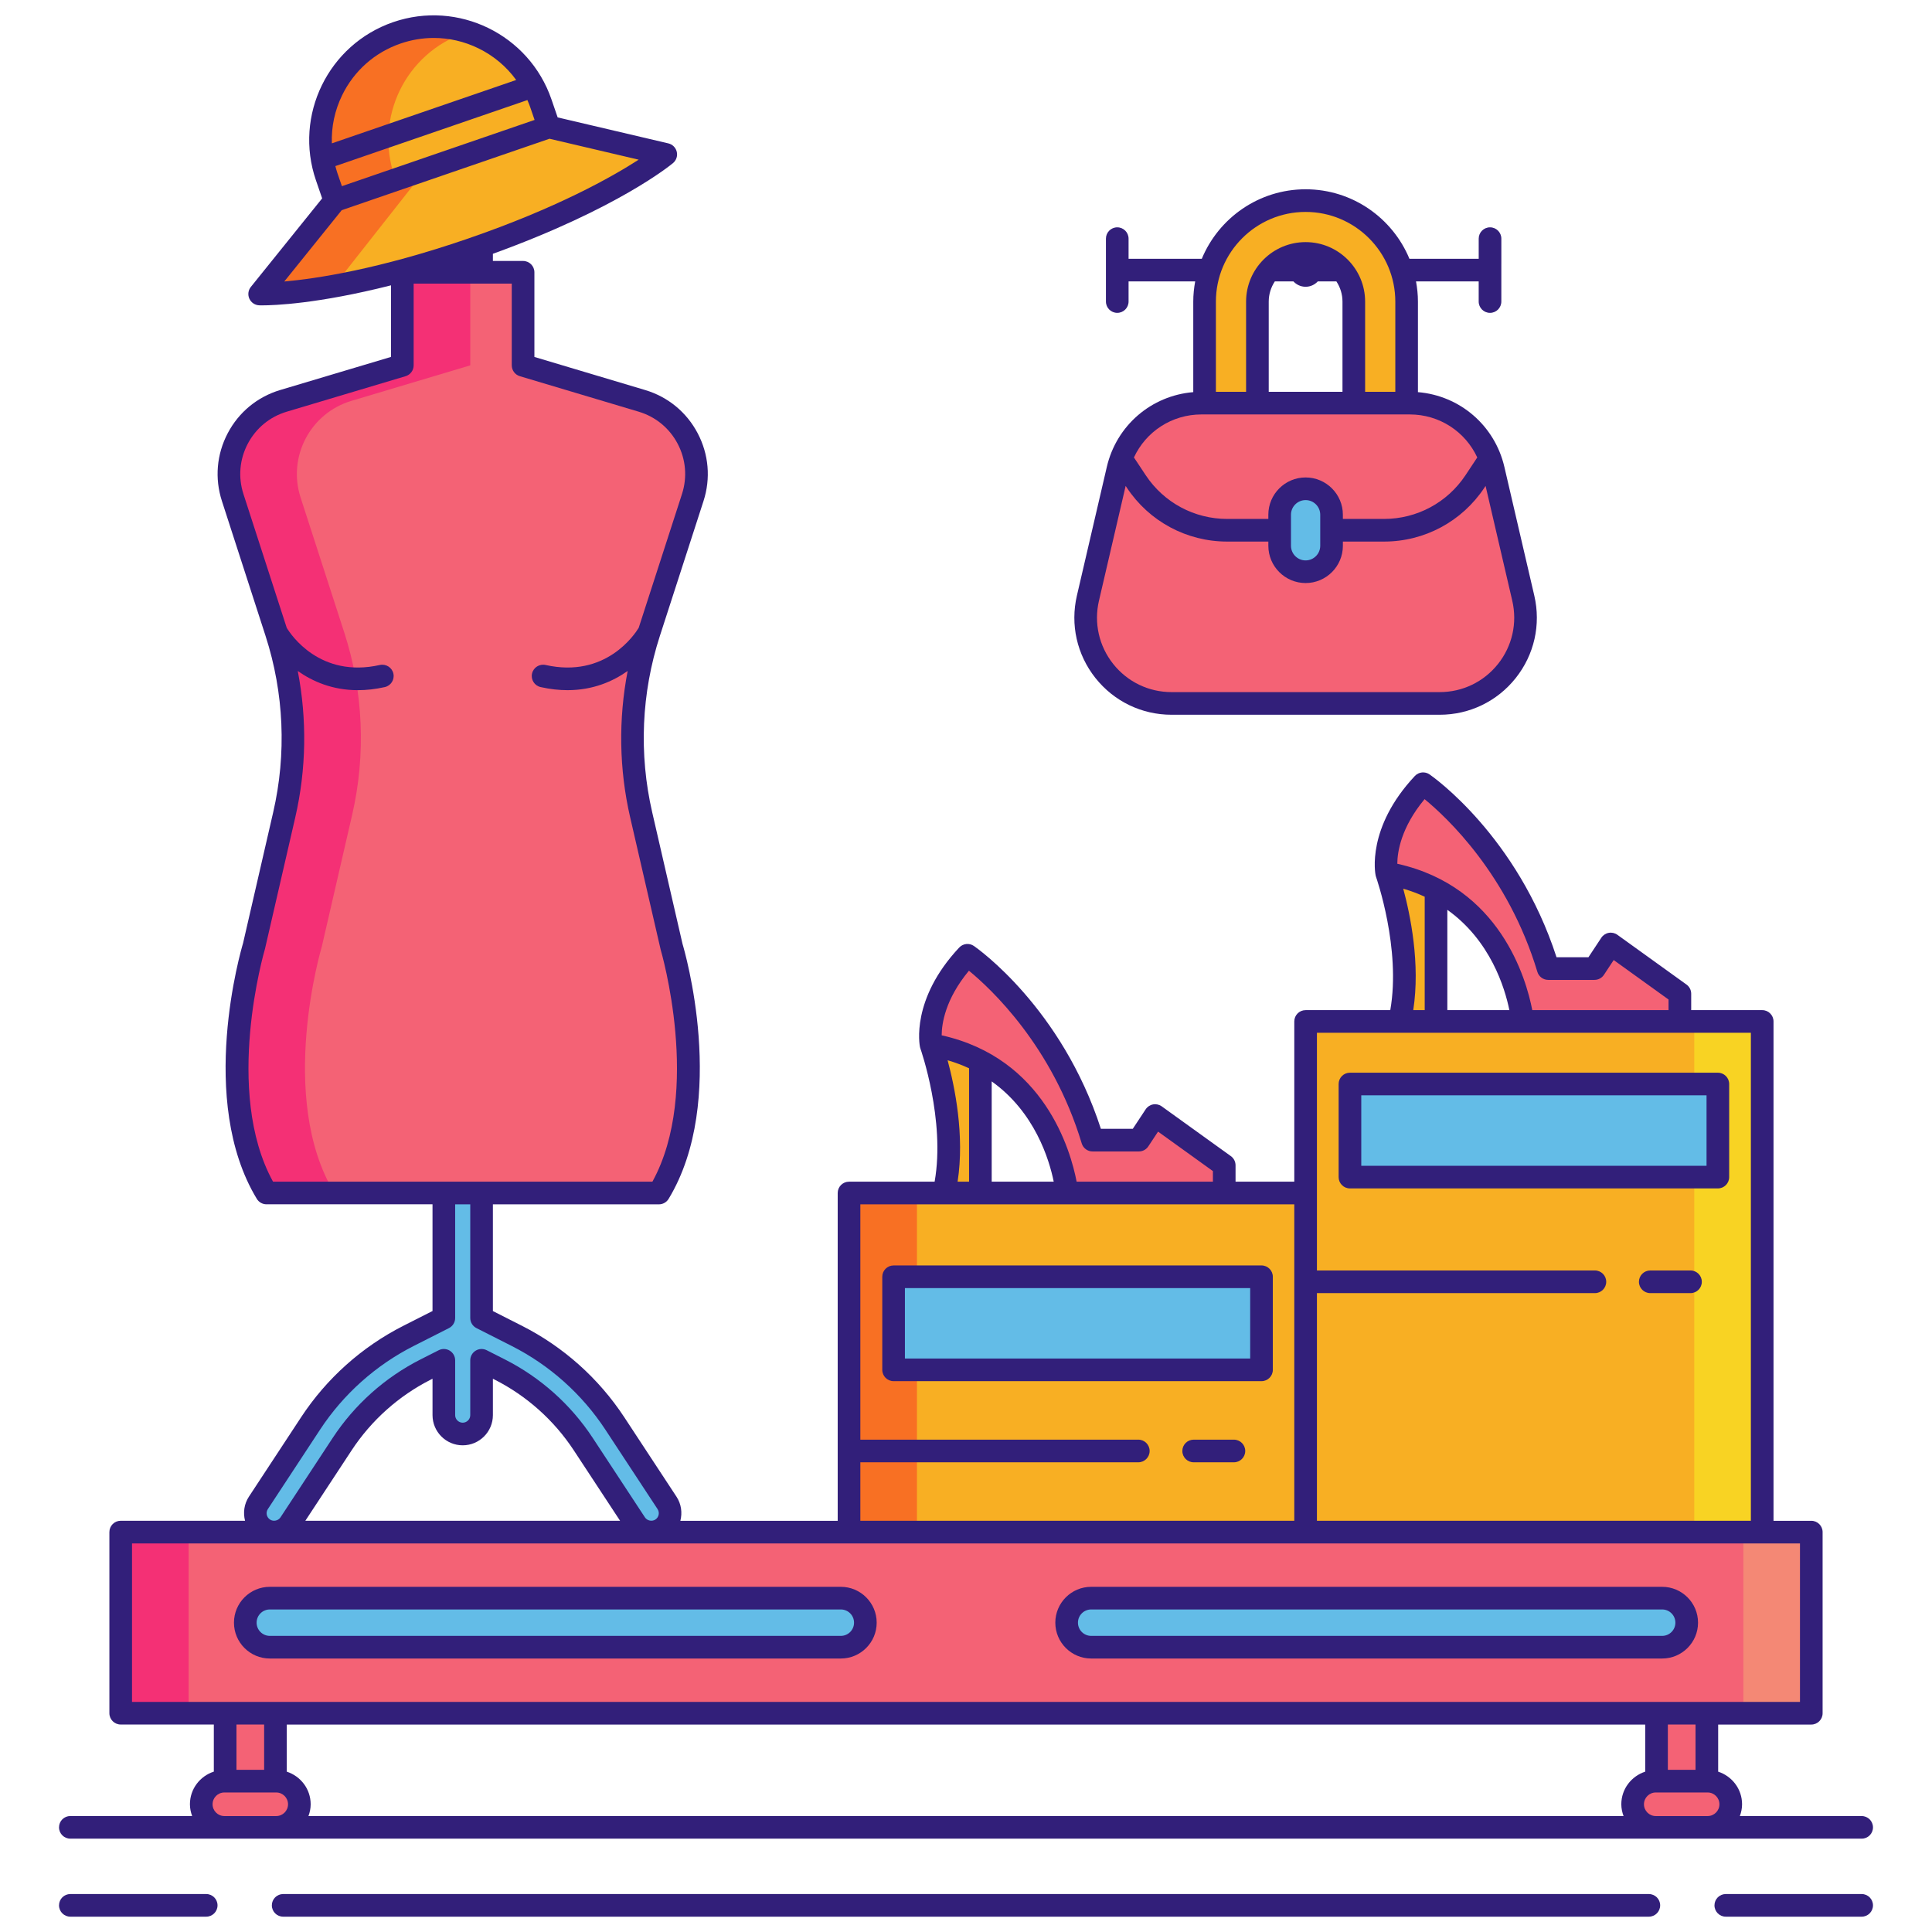<svg id="Layer_1" enable-background="new 0 0 256 256" height="512" viewBox="0 0 256 256" width="512" xmlns="http://www.w3.org/2000/svg"><g><path d="m88.384 199.138-6.918-10.528c-3.236-4.925-7.725-8.936-12.982-11.6l-4.672-2.368v-153.731h6.315c1.381 0 2.5-1.119 2.5-2.5s-1.119-2.5-2.5-2.5h-17.632c-1.381 0-2.5 1.119-2.5 2.5s1.119 2.5 2.5 2.5h6.316v153.731l-4.672 2.368c-5.257 2.664-9.746 6.675-12.982 11.6l-6.918 10.528c-.758 1.154-.438 2.704.716 3.462.423.278.899.411 1.371.411.813 0 1.611-.397 2.092-1.127l6.918-10.528c2.758-4.197 6.583-7.616 11.064-9.886l2.412-1.222v7.264c0 1.381 1.119 2.5 2.5 2.5s2.5-1.119 2.5-2.5v-7.264l2.412 1.222c4.48 2.271 8.306 5.689 11.064 9.886l6.918 10.528c.48.73 1.278 1.127 2.092 1.127.471 0 .947-.133 1.371-.411 1.153-.758 1.473-2.308.715-3.462z" fill="#63bce7"/><path d="m91.791 65.928c1.748-5.403-1.291-11.187-6.733-12.813l-15.747-4.704v-12.333h-8-8v12.333l-15.747 4.704c-5.442 1.625-8.481 7.409-6.733 12.813l5.786 17.884c2.526 7.809 2.888 16.157 1.046 24.155l-4.018 17.445s-6 20 1.667 32.667h26 26c7.667-12.667 1.667-32.667 1.667-32.667l-4.018-17.445c-1.842-7.998-1.481-16.346 1.046-24.155z" fill="#f46275"/><g><path d="m42.645 125.412 4.018-17.445c1.842-7.998 1.481-16.346-1.046-24.155l-5.786-17.884c-1.748-5.403 1.291-11.187 6.733-12.813l15.747-4.704v-12.333h-1-8v12.333l-15.747 4.704c-5.442 1.625-8.481 7.409-6.733 12.813l5.786 17.884c2.526 7.809 2.888 16.157 1.046 24.155l-4.018 17.445s-6 20 1.667 32.667h9c-7.667-12.667-1.667-32.667-1.667-32.667z" fill="#f43075"/></g><path d="m15.994 203.012h224.012v24h-224.012z" fill="#f46275"/><g><path d="m15.994 203.012h9v24h-9z" fill="#f43075"/></g><g><path d="m231.006 203.012h9v24h-9z" fill="#f48875"/></g><g fill="#f46275"><g><path d="m29.833 227.012h6.667v9h-6.667z"/><path d="m36.604 242.137h-6.875c-1.684 0-3.062-1.378-3.062-3.062 0-1.684 1.378-3.062 3.062-3.062h6.875c1.684 0 3.062 1.378 3.062 3.062.001 1.683-1.377 3.062-3.062 3.062z"/></g><g><path d="m219.5 227.012h6.667v9h-6.667z"/><path d="m226.271 242.137h-6.875c-1.684 0-3.062-1.378-3.062-3.062 0-1.684 1.378-3.062 3.062-3.062h6.875c1.684 0 3.062 1.378 3.062 3.062 0 1.683-1.378 3.062-3.062 3.062z"/></g></g><path d="m112.5 158.078h60.5v44.933h-60.5z" fill="#f8af23"/><g><path d="m112.5 158.078h9v44.933h-9z" fill="#f87023"/></g><path d="m173 135.345h60.5v67.667h-60.5z" fill="#f8af23"/><g><path d="m224.5 135.345h9v67.667h-9z" fill="#f8d323"/></g><g fill="#63bce7"><path d="m118.406 169.178h48.75v12.333h-48.75z"/><path d="m178.875 143.638h48.75v12.333h-48.75z"/><g><path d="m111.415 218.262h-75.663c-1.787 0-3.25-1.463-3.25-3.25 0-1.787 1.462-3.25 3.25-3.25h75.663c1.787 0 3.25 1.462 3.25 3.25 0 1.787-1.463 3.25-3.25 3.25z"/><path d="m220.248 218.262h-75.663c-1.788 0-3.25-1.463-3.25-3.25 0-1.787 1.462-3.25 3.25-3.25h75.663c1.787 0 3.25 1.462 3.25 3.25 0 1.787-1.462 3.25-3.25 3.25z"/></g></g><g><path d="m123.372 138.435s3.82 10.721 1.696 19.644h4.837v-20.573z" fill="#f8af23"/><path d="m153.059 147.814 9.158 6.592v3.672h-20.838s-1.504-16.724-18.007-19.644c0 0-1.15-5.486 4.822-11.857 0 0 11.621 8.037 16.576 24.496h6.135z" fill="#f46275"/></g><g><path d="m183.747 115.701s3.82 10.721 1.696 19.644h4.837v-20.573z" fill="#f8af23"/><path d="m213.434 125.081 9.158 6.592v3.672h-20.838s-1.504-16.724-18.007-19.644c0 0-1.15-5.486 4.822-11.857 0 0 11.621 8.037 16.576 24.496h6.135z" fill="#f46275"/></g><g><g><path d="m186.386 56.915h-26.773v-16.947c0-7.381 6.005-13.387 13.387-13.387s13.386 6.005 13.386 13.387zm-19.773-3.5h12.773v-13.447c0-3.521-2.865-6.387-6.386-6.387s-6.387 2.865-6.387 6.387z" fill="#f8af23"/></g><path d="m201.843 79.261-3.963-17.048c-1.198-5.152-5.788-8.798-11.078-8.798h-17.638-9.968c-5.289 0-9.88 3.646-11.078 8.798l-3.963 17.048c-1.658 7.131 3.756 13.948 11.078 13.948h13.93 21.601c7.323 0 12.737-6.817 11.079-13.948z" fill="#f46275"/><path d="m173 75.756c-1.891 0-3.438-1.547-3.438-3.437v-4.116c0-1.891 1.547-3.437 3.438-3.437 1.891 0 3.438 1.547 3.438 3.437v4.116c0 1.89-1.547 3.437-3.438 3.437z" fill="#63bce7"/></g><path d="m58.557 21.697 14.176-4.874.01.005-1.09-3.172c-2.693-7.833-11.227-12-19.06-9.307-7.834 2.693-12.001 11.227-9.308 19.061l1.09 3.172.005-.01z" fill="#f8af23"/><path d="m72.743 16.827-.009-.002-14.176 4.874-14.176 4.874-.006.008-9.968 12.379s9.84.349 28.051-5.912 25.756-12.587 25.756-12.587z" fill="#f8af23"/><path d="m43.285 23.41 1.09 3.172.005-.01 14.176-4.874 14.176-4.874.01.005-1.09-3.172c-.272-.79-.605-1.541-.989-2.253l-27.983 9.621c.135.797.333 1.595.605 2.385z" fill="#f8af23"/><g><path d="m61.593 4.349c.124-.043.25-.069.374-.108-2.955-.933-6.219-.977-9.374.108-7.834 2.693-12.001 11.227-9.307 19.061l1.09 3.172.005-.01 8.041-2.764-.137-.397c-2.693-7.835 1.474-16.369 9.308-19.062z" fill="#f87023"/></g><g><path d="m44.381 26.572-.006.008-9.967 12.378s3.374.117 9.817-1.037l12.189-15.485z" fill="#f87023"/></g><g fill="#321f7a"><path d="m167.156 167.678h-48.75c-.829 0-1.5.671-1.5 1.5v12.333c0 .829.671 1.5 1.5 1.5h48.75c.829 0 1.5-.671 1.5-1.5v-12.333c0-.828-.671-1.5-1.5-1.5zm-1.5 12.334h-45.75v-9.333h45.75z"/><path d="m178.875 157.472h48.75c.829 0 1.5-.671 1.5-1.5v-12.333c0-.829-.671-1.5-1.5-1.5h-48.75c-.829 0-1.5.671-1.5 1.5v12.333c0 .828.671 1.5 1.5 1.5zm1.5-12.334h45.75v9.333h-45.75z"/><path d="m224 168.345h-5.333c-.829 0-1.5.671-1.5 1.5s.671 1.5 1.5 1.5h5.333c.829 0 1.5-.671 1.5-1.5s-.671-1.5-1.5-1.5z"/><path d="m163.5 190.762h-5.333c-.829 0-1.5.671-1.5 1.5s.671 1.5 1.5 1.5h5.333c.829 0 1.5-.671 1.5-1.5s-.671-1.5-1.5-1.5z"/><path d="m35.752 219.762h75.663c2.619 0 4.75-2.131 4.75-4.75s-2.131-4.75-4.75-4.75h-75.663c-2.619 0-4.75 2.131-4.75 4.75s2.131 4.75 4.75 4.75zm0-6.5h75.663c.965 0 1.75.785 1.75 1.75s-.785 1.75-1.75 1.75h-75.663c-.965 0-1.75-.785-1.75-1.75s.785-1.75 1.75-1.75z"/><path d="m144.585 219.762h75.663c2.619 0 4.75-2.131 4.75-4.75s-2.131-4.75-4.75-4.75h-75.663c-2.619 0-4.75 2.131-4.75 4.75s2.131 4.75 4.75 4.75zm0-6.5h75.663c.965 0 1.75.785 1.75 1.75s-.785 1.75-1.75 1.75h-75.663c-.965 0-1.75-.785-1.75-1.75s.785-1.75 1.75-1.75z"/><path d="m27.323 250.97h-18.003c-.829 0-1.5.671-1.5 1.5s.671 1.5 1.5 1.5h18.003c.829 0 1.5-.671 1.5-1.5s-.671-1.5-1.5-1.5z"/><path d="m246.68 250.97h-18.003c-.829 0-1.5.671-1.5 1.5s.671 1.5 1.5 1.5h18.003c.829 0 1.5-.671 1.5-1.5s-.671-1.5-1.5-1.5z"/><path d="m218.479 250.97h-180.958c-.829 0-1.5.671-1.5 1.5s.671 1.5 1.5 1.5h180.959c.829 0 1.5-.671 1.5-1.5s-.672-1.5-1.501-1.5z"/><path d="m248.18 242.137c0-.829-.671-1.5-1.5-1.5h-16.14c.18-.49.293-1.011.293-1.562 0-2.026-1.336-3.727-3.167-4.321v-6.241h12.339c.829 0 1.5-.671 1.5-1.5v-24c0-.829-.671-1.5-1.5-1.5h-5.005v-66.167c0-.829-.671-1.5-1.5-1.5h-9.408v-2.172c0-.482-.232-.936-.624-1.217l-9.158-6.592c-.332-.239-.746-.332-1.147-.258s-.755.308-.98.648l-1.708 2.586h-4.226c-5.208-16.047-16.344-23.896-16.826-24.229-.61-.421-1.438-.334-1.947.208-6.433 6.862-5.25 12.936-5.196 13.19.011.051.048.177.055.196.035.098 3.324 9.487 1.884 17.64h-11.219c-.829 0-1.5.671-1.5 1.5v21.233h-7.783v-2.172c0-.482-.232-.936-.624-1.217l-9.158-6.592c-.332-.239-.746-.332-1.147-.258s-.755.308-.98.648l-1.708 2.586h-4.226c-5.208-16.047-16.344-23.896-16.826-24.229-.611-.422-1.439-.333-1.947.208-6.433 6.862-5.25 12.936-5.196 13.19.004.02.039.149.055.196.035.098 3.324 9.487 1.884 17.64h-11.344c-.829 0-1.5.671-1.5 1.5v43.434h-20.849c.274-1.056.131-2.216-.514-3.197l-6.918-10.528c-3.38-5.144-8.068-9.333-13.557-12.114l-3.851-1.952v-14.142h22c.525 0 1.012-.274 1.283-.723 7.92-13.086 2.073-33.032 1.845-33.78l-4.018-17.444c-1.781-7.731-1.432-15.808 1.011-23.356l5.786-17.884c.971-3.001.697-6.191-.77-8.983s-3.939-4.827-6.961-5.729l-14.676-4.384v-11.219c0-.829-.671-1.5-1.5-1.5h-4v-.95c16.558-5.991 23.565-11.766 23.868-12.019.435-.365.627-.944.496-1.497-.132-.552-.564-.983-1.117-1.113l-14.666-3.443-.821-2.387c-2.957-8.604-12.364-13.197-20.967-10.238-8.603 2.958-13.196 12.364-10.238 20.967l.821 2.387-9.448 11.733c-.356.442-.432 1.048-.196 1.564s.744.855 1.311.875c.041.001.171.005.392.005 1.525 0 7.333-.187 17.065-2.655v9.486l-14.677 4.384c-3.022.902-5.494 2.938-6.961 5.729-1.467 2.792-1.74 5.982-.769 8.982l5.78 17.866v.001l.005.016c2.442 7.549 2.792 15.625 1.011 23.356l-3.993 17.35c-.253.843-6.101 20.789 1.82 33.875.272.449.758.723 1.283.723h22v14.142l-3.851 1.952c-5.489 2.782-10.177 6.971-13.557 12.114l-6.918 10.528c-.645.981-.787 2.141-.514 3.197h-16.476c-.829 0-1.5.671-1.5 1.5v24c0 .829.671 1.5 1.5 1.5h12.339v6.241c-1.831.594-3.167 2.295-3.167 4.321 0 .551.113 1.073.293 1.562h-16.139c-.829 0-1.5.671-1.5 1.5s.671 1.5 1.5 1.5h20.409 6.875 182.792 6.875 20.409c.829.005 1.5-.667 1.5-1.495zm-23.513-7.625h-3.667v-6h3.667zm-9.54 6.125h-174.254c.18-.49.293-1.011.293-1.562 0-2.026-1.336-3.727-3.167-4.321v-6.241h180v6.241c-1.83.594-3.167 2.295-3.167 4.321.001.55.115 1.072.295 1.562zm-26.364-134.747c2.898 2.377 11.06 9.975 14.946 22.883.191.634.774 1.067 1.437 1.067h6.135c.504 0 .974-.253 1.251-.673l1.292-1.956 7.267 5.231v1.403h-18.057c-.792-4.127-4.267-16.365-17.883-19.393.008-1.54.47-4.774 3.612-8.562zm11.236 27.955h-8.219v-13.288c5.706 4.064 7.616 10.33 8.219 13.288zm-14.062-16.09c1.018.298 1.964.656 2.844 1.064v15.026h-1.518c.951-6.152-.387-12.617-1.326-16.09zm-11.437 19.09h10.943 4.837 11.474 20.838 9.408v64.667h-57.5v-30.167h36.833c.829 0 1.5-.671 1.5-1.5s-.671-1.5-1.5-1.5h-36.833v-10.267zm-46.112-8.222c2.898 2.377 11.06 9.975 14.946 22.883.191.634.774 1.067 1.437 1.067h6.135c.504 0 .974-.253 1.251-.673l1.292-1.956 7.267 5.231v1.403h-18.056c-.792-4.127-4.267-16.365-17.883-19.393.007-1.539.469-4.773 3.611-8.562zm11.236 27.955h-8.219v-13.288c5.706 4.064 7.616 10.33 8.219 13.288zm-14.062-16.089c1.018.298 1.964.656 2.844 1.064v15.026h-1.518c.951-6.153-.387-12.618-1.326-16.09zm-11.562 53.273h36.833c.829 0 1.5-.671 1.5-1.5s-.671-1.5-1.5-1.5h-36.833v-31.184h11.068 4.837 11.474 20.838 9.283v41.934h-57.5zm-43.765-179.617.6 1.746-12.766 4.389-12.766 4.389-.6-1.746c-.001-.003-.002-.007-.003-.01-.103-.299-.181-.602-.263-.905l25.444-8.747c.124.29.25.581.354.884zm-24.896-1.535c1.583-3.24 4.332-5.67 7.742-6.842 1.439-.495 2.922-.74 4.4-.74 2.024 0 4.039.461 5.912 1.375 2.018.986 3.722 2.425 5.003 4.195l-24.423 8.397c-.078-2.184.38-4.366 1.366-6.385zm-.061 15.24 27.533-9.466 11.815 2.774c-3.553 2.296-10.839 6.408-22.655 10.47s-20.091 5.301-24.304 5.674zm-10.172 97.899 4.018-17.444c1.471-6.389 1.565-12.996.332-19.395 1.946 1.374 4.582 2.542 7.965 2.542 1.11 0 2.299-.125 3.568-.41.809-.182 1.317-.983 1.136-1.792-.181-.808-.985-1.313-1.792-1.136-7.933 1.78-11.796-4.023-12.339-4.92l-5.735-17.728c-.72-2.226-.518-4.592.57-6.663s2.922-3.581 5.164-4.251l15.748-4.703c.635-.19 1.071-.774 1.071-1.438v-10.833h13v10.833c0 .663.436 1.248 1.071 1.437l15.747 4.704c2.242.67 4.076 2.179 5.164 4.25s1.291 4.438.571 6.664l-5.733 17.721c-.522.866-4.386 6.715-12.343 4.927-.806-.177-1.61.328-1.792 1.136-.181.809.327 1.61 1.136 1.792 1.27.285 2.458.41 3.568.41 3.384 0 6.021-1.17 7.967-2.544-1.233 6.399-1.14 13.007.332 19.397l4.043 17.538c.057.19 5.49 18.756-1.095 30.736h-50.271c-6.585-11.98-1.152-30.549-1.071-30.83zm.386 74.213 6.918-10.528c3.093-4.707 7.383-8.54 12.407-11.086l4.672-2.368c.504-.255.822-.772.822-1.338v-15.063h2v15.063c0 .565.318 1.083.822 1.338l4.672 2.368c5.023 2.546 9.313 6.379 12.407 11.086l6.918 10.528c.303.461.174 1.082-.286 1.385-.453.297-1.094.157-1.386-.286l-6.918-10.528c-2.901-4.416-6.926-8.012-11.639-10.4l-2.412-1.222c-.466-.236-1.019-.213-1.463.06s-.715.757-.715 1.278v7.264c0 .551-.449 1-1 1s-1-.449-1-1v-7.264c0-.521-.271-1.005-.715-1.278s-.998-.295-1.463-.06l-2.412 1.222c-4.713 2.389-8.738 5.985-11.639 10.4l-6.918 10.528c-.292.444-.933.583-1.385.287-.461-.304-.59-.925-.287-1.386zm11.097-7.782c2.614-3.979 6.241-7.22 10.489-9.372l.233-.118v4.822c0 2.206 1.794 4 4 4s4-1.794 4-4v-4.822l.233.118c4.248 2.152 7.875 5.393 10.489 9.372l6.132 9.332h-41.708zm-29.095 12.332h95.006 60.5 60.5 5.006v21h-12.339-6.667-183-6.667-12.339zm17.506 24v6h-3.667v-6zm-5.271 12.125c-.861 0-1.562-.701-1.562-1.562s.701-1.562 1.562-1.562h.104 6.667.104c.861 0 1.562.701 1.562 1.562s-.701 1.562-1.562 1.562zm189.667 0c-.861 0-1.562-.701-1.562-1.562s.701-1.562 1.562-1.562h.104 6.667.104c.861 0 1.562.701 1.562 1.562s-.701 1.562-1.562 1.562z"/><path d="m198.936 34.945v-3.322c0-.829-.671-1.5-1.5-1.5s-1.5.671-1.5 1.5v2.667h-9.18c-2.237-5.399-7.557-9.209-13.755-9.209s-11.519 3.81-13.756 9.209h-9.703v-2.667c0-.829-.671-1.5-1.5-1.5s-1.5.671-1.5 1.5v8.333c0 .829.671 1.5 1.5 1.5s1.5-.671 1.5-1.5v-2.666h8.826c-.159.87-.254 1.762-.254 2.678v11.993c-5.546.458-10.174 4.405-11.455 9.913l-3.963 17.048c-.894 3.847.002 7.828 2.458 10.92s6.13 4.867 10.08 4.867h35.531c3.95 0 7.624-1.774 10.08-4.867s3.353-7.073 2.458-10.92l-3.963-17.048c-1.281-5.508-5.909-9.454-11.455-9.913v-11.993c0-.915-.095-1.808-.254-2.678h8.304v2.667c0 .829.671 1.5 1.5 1.5s1.5-.671 1.5-1.5v-5.012zm-25.936-6.864c6.554 0 11.886 5.333 11.886 11.887v11.947h-4v-11.947c0-4.349-3.538-7.887-7.886-7.887s-7.887 3.538-7.887 7.887v11.947h-4v-11.947c0-6.554 5.333-11.887 11.887-11.887zm-4.887 11.887c0-.989.3-1.908.807-2.678h2.467c.403.433.974.708 1.612.708s1.209-.275 1.612-.708h2.467c.507.77.807 1.689.807 2.678v11.947h-9.773v-11.947zm-8.916 14.947h27.605c3.918 0 7.352 2.267 8.943 5.7l-1.56 2.353c-2.404 3.627-6.437 5.792-10.787 5.792h-5.461v-.558c0-2.723-2.215-4.938-4.938-4.938s-4.938 2.215-4.938 4.938v.558h-5.461c-4.351 0-8.383-2.166-10.787-5.792l-1.5-2.264c-.019-.029-.044-.052-.065-.079 1.59-3.439 5.027-5.71 8.949-5.71zm15.741 13.288v4.116c0 1.068-.869 1.938-1.938 1.938s-1.938-.869-1.938-1.938v-4.116c0-1.068.869-1.938 1.938-1.938s1.938.87 1.938 1.938zm-29.32 11.398 3.537-15.215.159.24c2.961 4.468 7.929 7.135 13.288 7.135h5.461v.558c0 2.723 2.215 4.938 4.938 4.938s4.938-2.215 4.938-4.938v-.558h5.461c5.359 0 10.327-2.667 13.288-7.135l.159-.24 3.537 15.214c.686 2.951-.001 6.004-1.886 8.376s-4.702 3.732-7.731 3.732h-35.531c-3.029 0-5.847-1.36-7.731-3.732s-2.573-5.425-1.887-8.375z"/></g></g></svg>